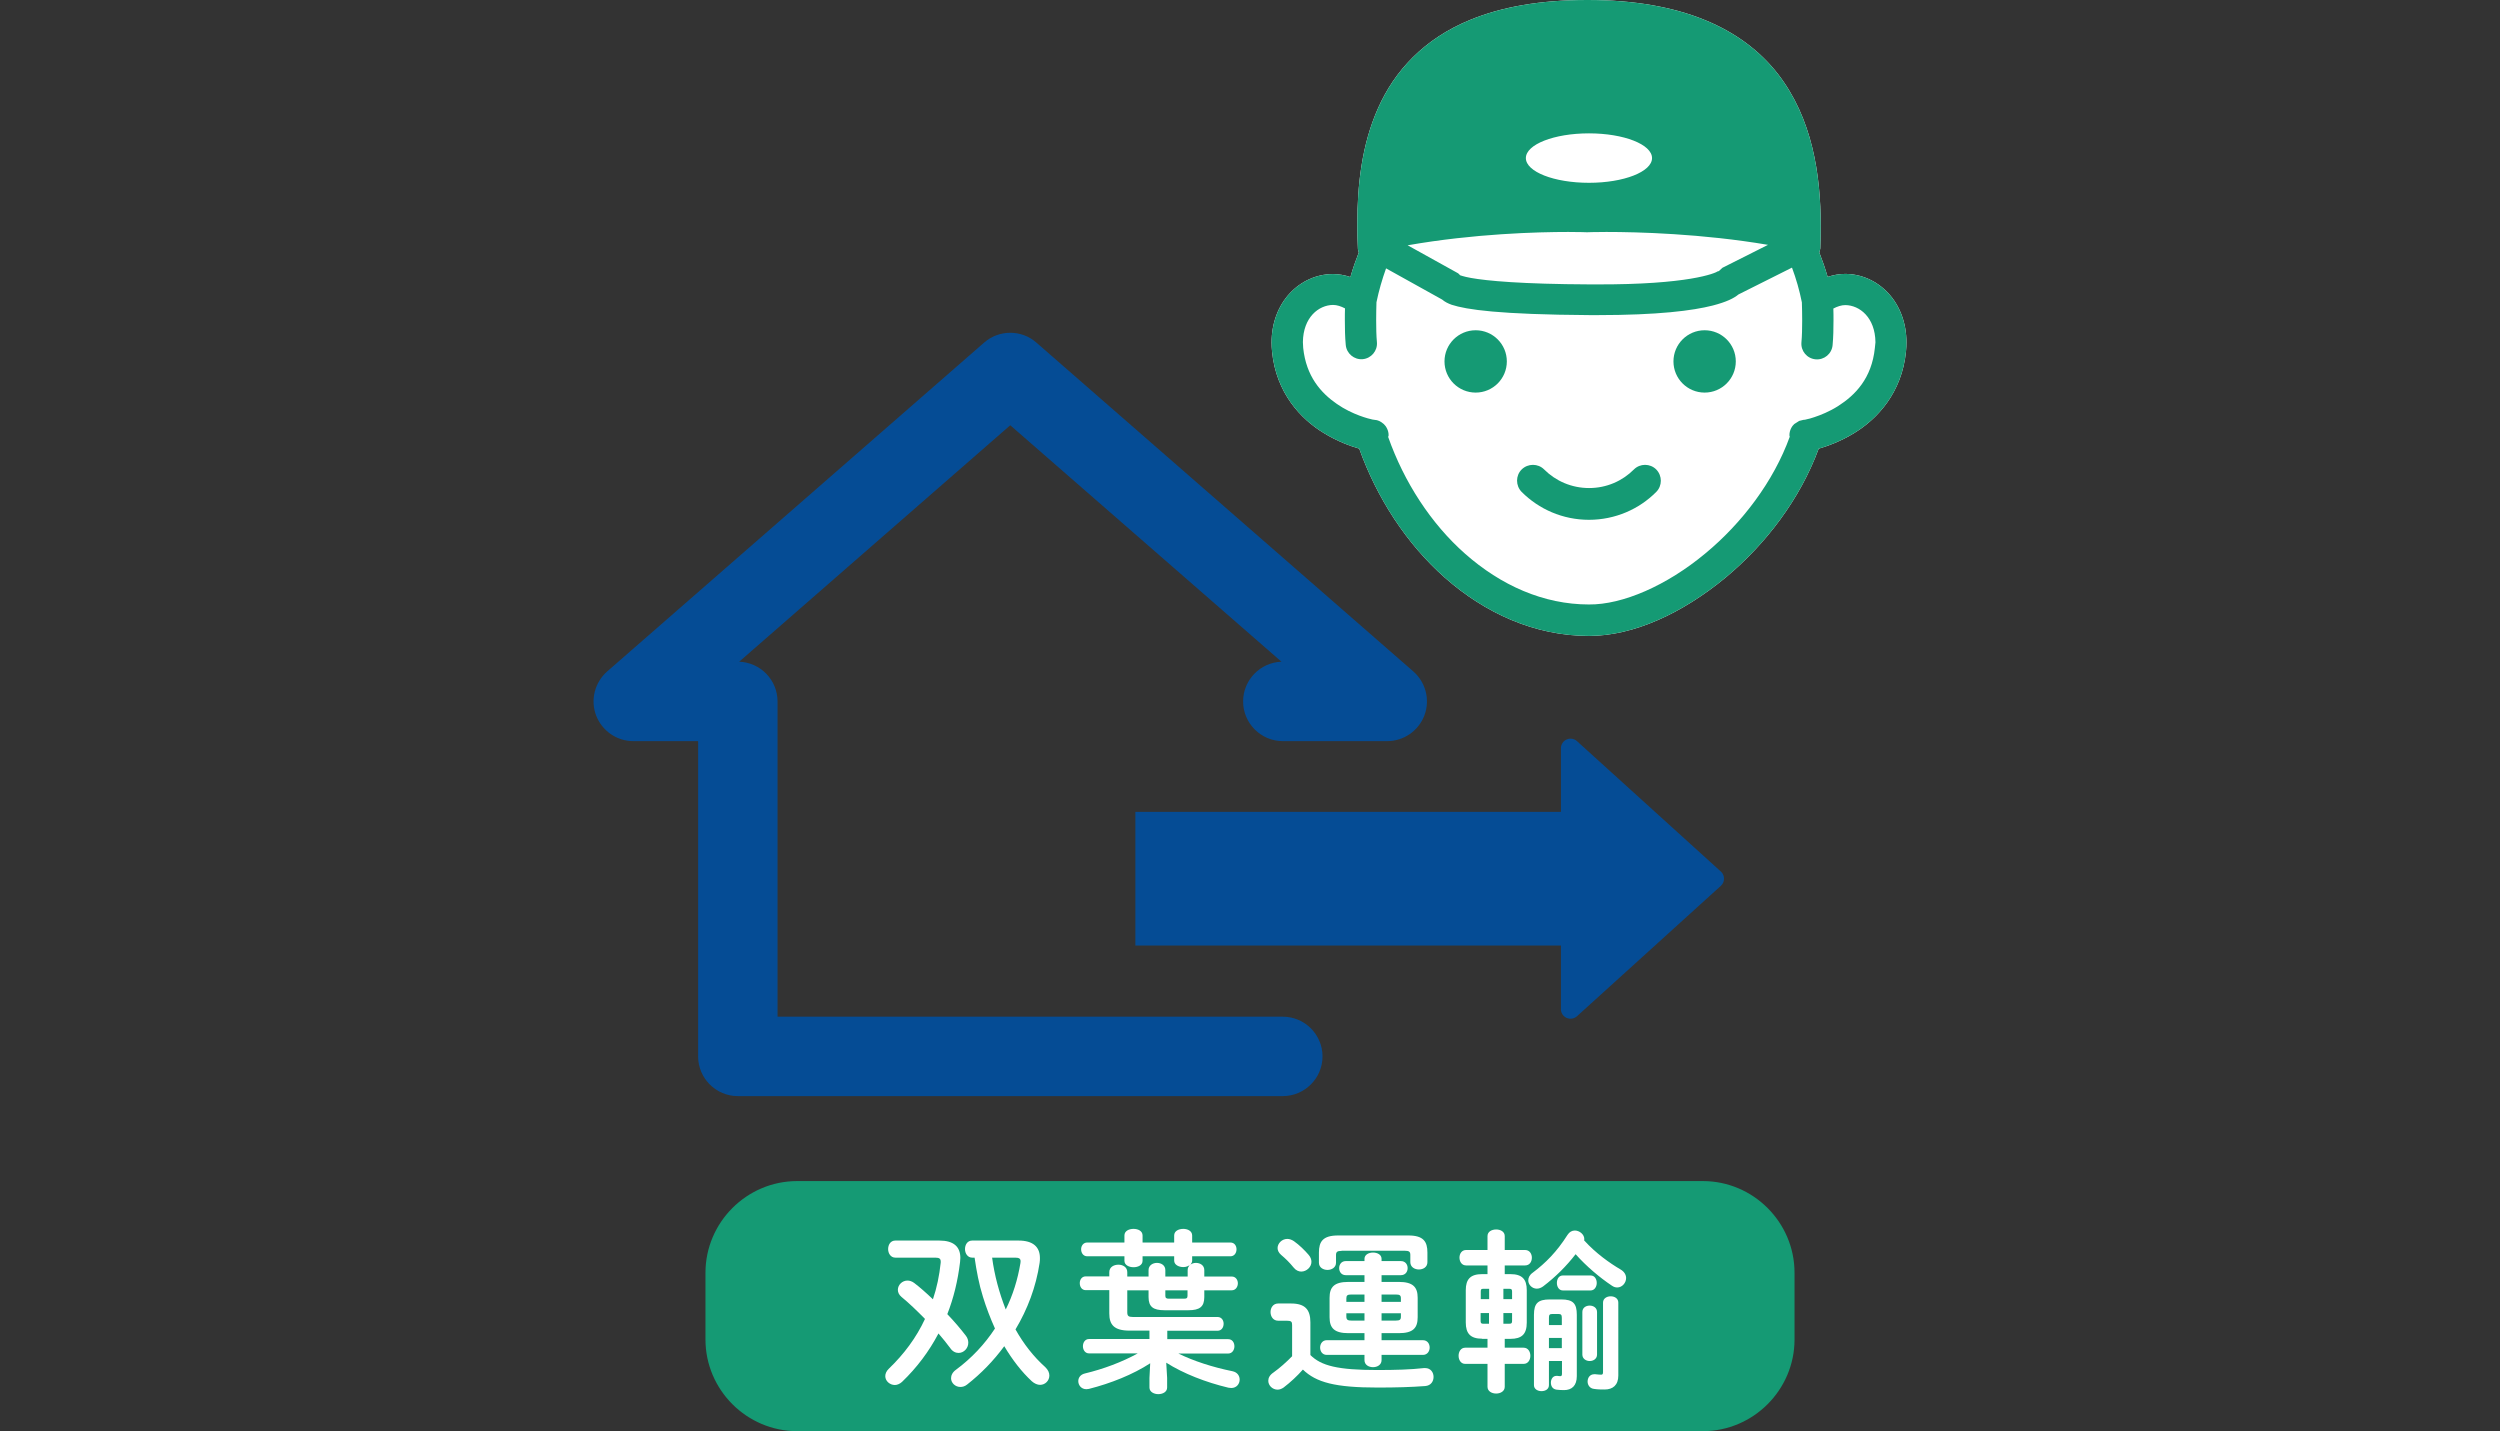 <?xml version="1.0" encoding="utf-8"?>
<!-- Generator: Adobe Illustrator 24.0.2, SVG Export Plug-In . SVG Version: 6.00 Build 0)  -->
<svg version="1.1" id="レイヤー_1" xmlns="http://www.w3.org/2000/svg" xmlns:xlink="http://www.w3.org/1999/xlink" x="0px"
	 y="0px" viewBox="0 0 166.84 95.5" style="enable-background:new 0 0 166.84 95.5;" xml:space="preserve">
<rect x="0" y="0" width="166.84" height="95.5" fill="#333333" stroke="none"/>
<style type="text/css">
	.st0{fill:#054C95;}
	.st1{fill:#FFFFFF;}
	.st2{fill:#159A74;}
</style>
<g>
	<g>
		<g>
			<path class="st0" d="M75.77,63.1h28.4v4.25c0,0.25,0.15,0.48,0.38,0.58c0.23,0.1,0.5,0.06,0.69-0.11l9.61-8.71
				c0.27-0.24,0.27-0.7,0-0.94l-9.61-8.71c-0.19-0.17-0.46-0.21-0.69-0.11s-0.38,0.33-0.38,0.58v4.25h-28.4
				C75.77,54.18,75.77,63.1,75.77,63.1z"/>
			<path class="st0" d="M85.6,73.15H49.24c-1.46,0-2.65-1.19-2.65-2.65V49.46h-4.33c-1.1,0-2.09-0.69-2.48-1.72
				c-0.39-1.03-0.09-2.2,0.74-2.93l25.16-21.95c1-0.87,2.49-0.87,3.48,0l25.16,21.95c0.83,0.73,1.13,1.89,0.74,2.93
				c-0.39,1.03-1.38,1.72-2.48,1.72h-6.97c-1.46,0-2.65-1.19-2.65-2.65c0-1.43,1.14-2.6,2.56-2.65l-18.1-15.78L49.33,44.16
				c1.42,0.05,2.56,1.22,2.56,2.65v21.04h33.72c1.46,0,2.65,1.19,2.65,2.65S87.07,73.15,85.6,73.15z"/>
		</g>
		<g>
			<path class="st1" d="M126.02,19.57c-0.75-0.81-1.79-1.29-2.88-1.29c-0.39,0-0.78,0.07-1.17,0.2c-0.16-0.56-0.35-1.1-0.56-1.64
				c0.03-0.09,0.06-0.17,0.07-0.26c0.02-0.49,0.03-0.98,0.03-1.48c0-3.45-0.56-7.21-2.88-10.19c-2.33-2.97-6.37-4.92-12.72-4.91
				c-3.16,0-5.71,0.47-7.78,1.32c-3.11,1.27-5.07,3.43-6.16,5.89c-1.1,2.46-1.39,5.18-1.39,7.76c0,0.55,0.01,1.09,0.04,1.62
				c0,0.09,0.04,0.17,0.06,0.26c-0.21,0.54-0.4,1.08-0.56,1.64c-0.38-0.13-0.78-0.2-1.17-0.2c-1.09,0-2.13,0.48-2.88,1.29
				s-1.21,1.96-1.21,3.27c0,0.2,0.01,0.39,0.03,0.6c0.27,2.79,1.94,4.53,3.44,5.44c0.94,0.58,1.82,0.89,2.38,1.05
				c1.18,3.3,3.15,6.34,5.7,8.6c2.68,2.37,6.01,3.9,9.64,3.9c3.01-0.01,6.25-1.54,9.09-3.88c2.7-2.24,4.99-5.25,6.23-8.61l0.01-0.01
				c0.55-0.16,1.44-0.47,2.38-1.05c1.5-0.92,3.17-2.66,3.44-5.44c0.02-0.2,0.03-0.4,0.03-0.6
				C127.23,21.53,126.77,20.38,126.02,19.57z"/>
			<g>
				<path class="st2" d="M126.02,19.57c-0.75-0.81-1.79-1.29-2.88-1.29c-0.39,0-0.78,0.07-1.17,0.2c-0.16-0.56-0.35-1.1-0.56-1.64
					c0.03-0.09,0.06-0.17,0.07-0.26c0.02-0.49,0.03-0.98,0.03-1.48c0-3.45-0.56-7.21-2.88-10.19c-2.33-2.97-6.37-4.92-12.72-4.91
					c-3.16,0-5.71,0.47-7.78,1.32c-3.11,1.27-5.07,3.43-6.16,5.89c-1.1,2.46-1.39,5.18-1.39,7.76c0,0.55,0.01,1.09,0.04,1.62
					c0,0.09,0.04,0.17,0.06,0.26c-0.21,0.54-0.4,1.08-0.56,1.64c-0.38-0.13-0.78-0.2-1.17-0.2c-1.09,0-2.13,0.48-2.88,1.29
					s-1.21,1.96-1.21,3.27c0,0.2,0.01,0.39,0.03,0.6c0.27,2.79,1.94,4.53,3.44,5.44c0.94,0.58,1.82,0.89,2.38,1.05
					c1.18,3.3,3.15,6.34,5.7,8.6c2.68,2.37,6.01,3.9,9.64,3.9c3.01-0.01,6.25-1.54,9.09-3.88c2.7-2.24,4.99-5.25,6.23-8.61
					l0.01-0.01c0.55-0.16,1.44-0.47,2.38-1.05c1.5-0.92,3.17-2.66,3.44-5.44c0.02-0.2,0.03-0.4,0.03-0.6
					C127.23,21.53,126.77,20.38,126.02,19.57z M106.04,8.9c2.33,0,4.21,0.74,4.21,1.65s-1.88,1.65-4.21,1.65s-4.21-0.74-4.21-1.65
					C101.83,9.64,103.71,8.9,106.04,8.9z M104.66,15.48c0.78,0,1.23,0.02,1.23,0.02h0.04c0,0,0.46-0.02,1.27-0.02
					c2.07,0,6.38,0.11,10.79,0.86l-3.04,1.53l-0.26,0.24l-0.02-0.02l0,0c-0.2,0.15-1.99,0.91-8.12,0.89h-0.43
					c-4.6-0.02-6.89-0.24-7.95-0.43c-0.26-0.05-0.45-0.09-0.57-0.13l-0.16-0.05l0,0l0,0c-0.05-0.04-0.08-0.1-0.13-0.13l-3.37-1.87
					C98.38,15.59,102.64,15.48,104.66,15.48z M125.12,23.23c-0.21,2.03-1.32,3.15-2.47,3.88c-0.57,0.36-1.15,0.59-1.57,0.73
					c-0.21,0.07-0.38,0.12-0.5,0.14l-0.12,0.03l-0.11,0.01l-0.28,0.07l-0.33,0.21c-0.14,0.12-0.33,0.42-0.32,0.76l0.02,0.09
					c-1.07,2.96-3.17,5.75-5.64,7.79c-2.56,2.13-5.5,3.42-7.76,3.4c-3.04,0-5.88-1.28-8.26-3.38c-2.28-2.01-4.08-4.79-5.14-7.8
					l0.03-0.1c0.01-0.34-0.18-0.63-0.32-0.76c-0.26-0.22-0.38-0.23-0.47-0.26L91.6,28c-0.24-0.05-1.34-0.32-2.38-1.04
					c-1.07-0.74-2.05-1.84-2.25-3.74l-0.02-0.39c0.02-1.66,1.06-2.47,2.01-2.48c0.26,0,0.53,0.09,0.8,0.23
					c-0.01,0.25-0.01,0.52-0.01,0.8c0,0.54,0.01,1.11,0.06,1.64c0.05,0.57,0.56,1,1.13,0.95s1-0.56,0.95-1.13
					c-0.04-0.43-0.05-0.95-0.05-1.46c0-0.45,0.01-0.87,0.02-1.21c0.16-0.78,0.38-1.53,0.64-2.26l3.74,2.08
					c0.19,0.16,0.39,0.26,0.64,0.35c0.99,0.32,3.12,0.65,9.25,0.69h0.44c4.11,0,6.39-0.3,7.73-0.64c0.93-0.24,1.42-0.49,1.72-0.74
					l3.57-1.79c0.28,0.75,0.5,1.52,0.66,2.32c0.01,0.34,0.02,0.76,0.02,1.21c0,0.5-0.01,1.03-0.05,1.46
					c-0.05,0.57,0.37,1.08,0.95,1.13c0.57,0.05,1.08-0.37,1.13-0.95c0.05-0.53,0.06-1.1,0.06-1.64c0-0.28,0-0.55-0.01-0.8
					c0.27-0.14,0.54-0.23,0.8-0.23c0.95,0.01,1.99,0.82,2.01,2.48L125.12,23.23z"/>
				<circle class="st2" cx="98.48" cy="24.12" r="2.08"/>
				<circle class="st2" cx="113.76" cy="24.12" r="2.08"/>
				<path class="st2" d="M109.04,31.33c-0.77,0.77-1.82,1.24-2.99,1.24s-2.23-0.47-3-1.24c-0.41-0.41-1.08-0.41-1.5,0
					c-0.41,0.41-0.41,1.08,0,1.5c1.15,1.15,2.74,1.86,4.49,1.86s3.35-0.71,4.49-1.86c0.41-0.41,0.41-1.08,0-1.5
					C110.12,30.92,109.45,30.92,109.04,31.33z"/>
			</g>
		</g>
	</g>
	<g>
		<g>
			<path class="st2" d="M119.76,89.39c0,3.36-2.75,6.12-6.12,6.12H53.2c-3.36,0-6.12-2.75-6.12-6.12v-4.45
				c0-3.36,2.75-6.12,6.12-6.12h60.44c3.36,0,6.12,2.75,6.12,6.12V89.39z"/>
		</g>
		<g>
			<g>
				<path class="st1" d="M62.69,82.79c0.94,0,1.4,0.4,1.4,1.16c0,0.08-0.01,0.17-0.02,0.28c-0.15,1.25-0.43,2.4-0.85,3.47
					c0.47,0.49,0.9,1,1.23,1.43c0.13,0.16,0.17,0.33,0.17,0.48c0,0.37-0.3,0.68-0.65,0.68c-0.19,0-0.4-0.09-0.56-0.33
					c-0.22-0.3-0.49-0.63-0.78-0.97c-0.63,1.2-1.44,2.28-2.43,3.23c-0.15,0.14-0.33,0.21-0.48,0.21c-0.34,0-0.64-0.27-0.64-0.59
					c0-0.16,0.07-0.34,0.24-0.5c1.01-0.97,1.83-2.07,2.41-3.32c-0.54-0.55-1.08-1.07-1.57-1.47c-0.17-0.14-0.24-0.31-0.24-0.47
					c0-0.33,0.29-0.62,0.64-0.62c0.15,0,0.3,0.05,0.45,0.16c0.37,0.28,0.8,0.66,1.25,1.09c0.26-0.77,0.43-1.58,0.52-2.45V84.2
					c0-0.19-0.08-0.27-0.36-0.27h-2.67c-0.31,0-0.48-0.29-0.48-0.57c0-0.29,0.16-0.57,0.48-0.57H62.69z M67.98,82.79
					c0.95,0,1.42,0.42,1.42,1.16c0,0.1,0,0.21-0.02,0.33c-0.24,1.61-0.81,3.1-1.61,4.44c0.55,0.98,1.21,1.82,1.98,2.51
					c0.2,0.19,0.28,0.38,0.28,0.57c0,0.34-0.28,0.62-0.62,0.62c-0.17,0-0.37-0.08-0.55-0.24c-0.68-0.63-1.29-1.42-1.84-2.34
					c-0.71,0.97-1.55,1.83-2.48,2.56c-0.15,0.12-0.3,0.16-0.45,0.16c-0.34,0-0.62-0.27-0.62-0.58c0-0.19,0.09-0.4,0.33-0.57
					c1.04-0.77,1.91-1.7,2.6-2.75c-0.31-0.69-0.58-1.39-0.8-2.11c-0.27-0.86-0.43-1.73-0.56-2.62h-0.16c-0.31,0-0.48-0.29-0.48-0.57
					c0-0.29,0.16-0.57,0.48-0.57L67.98,82.79L67.98,82.79z M66.21,83.93c0.16,1.19,0.47,2.34,0.91,3.46c0.48-0.97,0.8-2.01,0.98-3.1
					c0.01-0.05,0.01-0.08,0.01-0.12c0-0.17-0.1-0.24-0.36-0.24H66.21z"/>
				<path class="st1" d="M76.65,84.76c0-0.31,0.28-0.48,0.56-0.48s0.56,0.16,0.56,0.48v0.43h1.49v-0.43c0-0.17,0.07-0.24,0.13-0.33
					c-0.09,0.06-0.23,0.13-0.42,0.13c-0.3,0-0.61-0.15-0.61-0.43v-0.29h-2.11v0.3c0,0.29-0.3,0.43-0.6,0.43
					c-0.3,0-0.61-0.14-0.61-0.43v-0.3h-2.48c-0.27,0-0.41-0.23-0.41-0.47c0-0.22,0.14-0.45,0.41-0.45h2.48v-0.47
					c0-0.3,0.3-0.44,0.61-0.44c0.3,0,0.6,0.14,0.6,0.44v0.47h2.11v-0.47c0-0.3,0.3-0.44,0.61-0.44c0.29,0,0.59,0.14,0.59,0.44v0.47
					h2.55c0.28,0,0.41,0.23,0.41,0.45c0,0.23-0.13,0.47-0.41,0.47h-2.55v0.29c0,0.1-0.05,0.19-0.12,0.27
					c0.1-0.07,0.21-0.12,0.37-0.12c0.28,0,0.56,0.16,0.56,0.48v0.43h1.83c0.27,0,0.41,0.23,0.41,0.45c0,0.23-0.14,0.47-0.41,0.47
					h-1.83v0.45c0,0.65-0.31,0.88-1.06,0.88h-1.6c-0.75,0-1.06-0.23-1.06-0.88v-0.45h-1.42v1.47c0,0.24,0.08,0.31,0.37,0.31h5.65
					c0.28,0,0.41,0.23,0.41,0.45c0,0.23-0.13,0.47-0.41,0.47H77.9v0.56h4.06c0.28,0,0.42,0.23,0.42,0.48c0,0.23-0.14,0.48-0.42,0.48
					h-3.32c1.02,0.5,2.28,0.91,3.61,1.18c0.33,0.07,0.48,0.31,0.48,0.56c0,0.28-0.2,0.56-0.56,0.56c-0.06,0-0.12-0.01-0.19-0.02
					c-1.51-0.36-3-0.94-4.15-1.67l0.06,1.02v0.64c0,0.29-0.29,0.44-0.59,0.44c-0.29,0-0.59-0.15-0.59-0.44v-0.64l0.05-0.98
					c-1.15,0.75-2.63,1.34-4.09,1.71c-0.06,0.01-0.12,0.02-0.17,0.02c-0.34,0-0.54-0.27-0.54-0.54c0-0.22,0.14-0.44,0.44-0.51
					c1.25-0.3,2.47-0.76,3.53-1.34h-3.25c-0.27,0-0.41-0.24-0.41-0.48c0-0.24,0.14-0.48,0.41-0.48h4.03V88.8h-1.33
					c-1.04,0-1.35-0.4-1.35-1.15V86.1h-1.57c-0.27,0-0.4-0.23-0.4-0.47c0-0.22,0.13-0.45,0.4-0.45h1.57V84.9
					c0-0.34,0.3-0.5,0.61-0.5c0.29,0,0.59,0.16,0.59,0.5v0.29h1.42C76.65,85.19,76.65,84.76,76.65,84.76z M77.77,86.11v0.36
					c0,0.15,0.06,0.2,0.24,0.2h1c0.19,0,0.24-0.05,0.24-0.2v-0.36H77.77z"/>
				<path class="st1" d="M87.45,90.43c0.72,0.72,1.84,1,4.46,1c1.22,0,2.24-0.03,3.12-0.13h0.08c0.37,0,0.56,0.29,0.56,0.59
					c0,0.29-0.17,0.58-0.56,0.61c-0.93,0.07-1.93,0.1-3.17,0.1c-2.84,0-4.1-0.34-4.99-1.2c-0.37,0.42-0.83,0.85-1.29,1.2
					c-0.13,0.09-0.27,0.14-0.4,0.14c-0.34,0-0.62-0.28-0.62-0.59c0-0.19,0.09-0.38,0.34-0.55c0.42-0.3,0.86-0.69,1.25-1.09v-2.08
					c0-0.22-0.05-0.29-0.35-0.29H85.3c-0.34,0-0.51-0.29-0.51-0.58c0-0.28,0.17-0.57,0.51-0.57h0.86c0.94,0,1.29,0.41,1.29,1.26
					C87.45,88.25,87.45,90.43,87.45,90.43z M87.33,83.74c0.13,0.15,0.19,0.31,0.19,0.47c0,0.35-0.33,0.65-0.68,0.65
					c-0.17,0-0.36-0.08-0.51-0.27c-0.27-0.33-0.51-0.57-0.84-0.85c-0.16-0.14-0.23-0.3-0.23-0.45c0-0.31,0.29-0.61,0.65-0.61
					c0.14,0,0.29,0.05,0.44,0.15C86.73,83.1,87.06,83.43,87.33,83.74z M89.53,83.48c-0.28,0-0.37,0.06-0.37,0.28v0.51
					c0,0.31-0.28,0.48-0.57,0.48c-0.28,0-0.57-0.16-0.57-0.48v-0.68c0-0.73,0.26-1.14,1.28-1.14h4.69c1.01,0,1.27,0.41,1.27,1.14
					v0.64c0,0.33-0.28,0.49-0.57,0.49c-0.28,0-0.57-0.16-0.57-0.49v-0.48c0-0.22-0.09-0.28-0.37-0.28h-4.22V83.48z M89.99,88.97
					c-0.94,0-1.26-0.34-1.26-1.06v-1.3c0-0.72,0.31-1.06,1.26-1.06h1.07V85.1h-1.25c-0.29,0-0.44-0.23-0.44-0.47
					s0.15-0.47,0.44-0.47h1.25v-0.15c0-0.28,0.29-0.42,0.57-0.42c0.29,0,0.57,0.14,0.57,0.42v0.15h1.29c0.3,0,0.45,0.23,0.45,0.47
					s-0.15,0.47-0.45,0.47H92.2v0.45h1.15c0.94,0,1.26,0.34,1.26,1.06v1.3c0,0.72-0.31,1.06-1.26,1.06H92.2v0.47h2.76
					c0.3,0,0.45,0.24,0.45,0.49c0,0.24-0.15,0.49-0.45,0.49H92.2v0.35c0,0.31-0.28,0.47-0.57,0.47c-0.28,0-0.57-0.15-0.57-0.47
					v-0.35h-2.52c-0.29,0-0.44-0.24-0.44-0.49c0-0.24,0.15-0.49,0.44-0.49h2.52v-0.47H89.99z M91.06,86.88v-0.49h-0.87
					c-0.27,0-0.34,0.06-0.34,0.26v0.23C89.85,86.88,91.06,86.88,91.06,86.88z M91.06,88.13v-0.49h-1.21v0.23
					c0,0.23,0.13,0.26,0.34,0.26C90.19,88.13,91.06,88.13,91.06,88.13z M92.2,86.88h1.29v-0.23c0-0.2-0.07-0.26-0.34-0.26H92.2
					V86.88z M92.2,87.64v0.49h0.95c0.27,0,0.34-0.06,0.34-0.26v-0.23C93.49,87.64,92.2,87.64,92.2,87.64z"/>
				<path class="st1" d="M98.91,89.34c-0.78,0-1.09-0.35-1.09-1.08V86.1c0-0.73,0.31-1.07,1.09-1.07h0.36v-0.58h-1.43
					c-0.29,0-0.44-0.26-0.44-0.52c0-0.26,0.15-0.51,0.44-0.51h1.43v-0.93c0-0.3,0.29-0.44,0.58-0.44c0.28,0,0.57,0.14,0.57,0.44
					v0.93h1.36c0.3,0,0.45,0.26,0.45,0.51c0,0.27-0.15,0.52-0.45,0.52h-1.36v0.58h0.38c0.78,0,1.09,0.34,1.09,1.07v2.17
					c0,0.77-0.34,1.08-1.09,1.08h-0.38v0.59h1.26c0.3,0,0.45,0.27,0.45,0.54c0,0.27-0.15,0.54-0.45,0.54h-1.26v1.53
					c0,0.3-0.29,0.45-0.57,0.45c-0.29,0-0.58-0.15-0.58-0.45v-1.53h-1.49c-0.29,0-0.44-0.27-0.44-0.54c0-0.27,0.15-0.54,0.44-0.54
					h1.49v-0.59h-0.36V89.34z M98.97,86.01c-0.13,0-0.15,0.05-0.15,0.2v0.49h0.56v-0.69C99.38,86.01,98.97,86.01,98.97,86.01z
					 M98.81,87.63v0.51c0,0.12,0.02,0.2,0.15,0.2h0.41v-0.71H98.81z M100.33,86.7h0.58v-0.49c0-0.15-0.03-0.2-0.17-0.2h-0.41
					C100.33,86.01,100.33,86.7,100.33,86.7z M100.33,88.34h0.41c0.14,0,0.17-0.05,0.17-0.2v-0.51h-0.58
					C100.33,87.63,100.33,88.34,100.33,88.34z M108.15,84.72c0.26,0.15,0.37,0.37,0.37,0.57c0,0.33-0.27,0.63-0.59,0.63
					c-0.12,0-0.23-0.03-0.36-0.12c-0.81-0.54-1.7-1.29-2.42-2.1c-0.61,0.79-1.33,1.51-2.17,2.15c-0.14,0.1-0.28,0.15-0.42,0.15
					c-0.31,0-0.57-0.26-0.57-0.55c0-0.17,0.08-0.36,0.29-0.51c0.88-0.66,1.62-1.41,2.33-2.53c0.13-0.2,0.3-0.29,0.49-0.29
					c0.31,0,0.63,0.26,0.63,0.57c0,0.04,0,0.06-0.01,0.09C106.5,83.64,107.42,84.29,108.15,84.72z M103.37,90.82v1.62
					c0,0.27-0.24,0.4-0.5,0.4c-0.24,0-0.5-0.13-0.5-0.4v-4.7c0-0.76,0.27-1.02,1.05-1.02h0.77c0.79,0,1.04,0.27,1.04,1.02v4.1
					c0,0.64-0.34,0.93-0.85,0.93c-0.2,0-0.33-0.01-0.51-0.03c-0.26-0.04-0.37-0.24-0.37-0.47s0.13-0.45,0.37-0.45h0.06
					c0.08,0.01,0.13,0.02,0.21,0.02c0.06,0,0.1-0.04,0.1-0.16v-0.85h-0.87V90.82z M104.23,87.95c0-0.2-0.05-0.26-0.23-0.26h-0.4
					c-0.19,0-0.23,0.06-0.23,0.26v0.48h0.86C104.23,88.43,104.23,87.95,104.23,87.95z M104.23,89.29h-0.86v0.68h0.86V89.29z
					 M104.3,86.12c-0.27,0-0.4-0.26-0.4-0.5c0-0.26,0.13-0.5,0.4-0.5h1.85c0.27,0,0.41,0.24,0.41,0.5c0,0.24-0.14,0.5-0.41,0.5
					H104.3z M106.58,90.4c0,0.28-0.24,0.43-0.49,0.43c-0.24,0-0.49-0.15-0.49-0.43v-2.84c0-0.29,0.24-0.43,0.49-0.43
					c0.24,0,0.49,0.14,0.49,0.43V90.4z M108,91.8c0,0.64-0.37,0.93-0.91,0.93c-0.24,0-0.45,0-0.71-0.04
					c-0.29-0.03-0.43-0.27-0.43-0.49c0-0.26,0.16-0.49,0.45-0.49h0.06c0.19,0.02,0.28,0.03,0.4,0.03c0.07,0,0.12-0.03,0.12-0.16
					v-4.65c0-0.28,0.26-0.42,0.51-0.42c0.26,0,0.51,0.14,0.51,0.42V91.8z"/>
			</g>
		</g>
	</g>
</g>
</svg>
